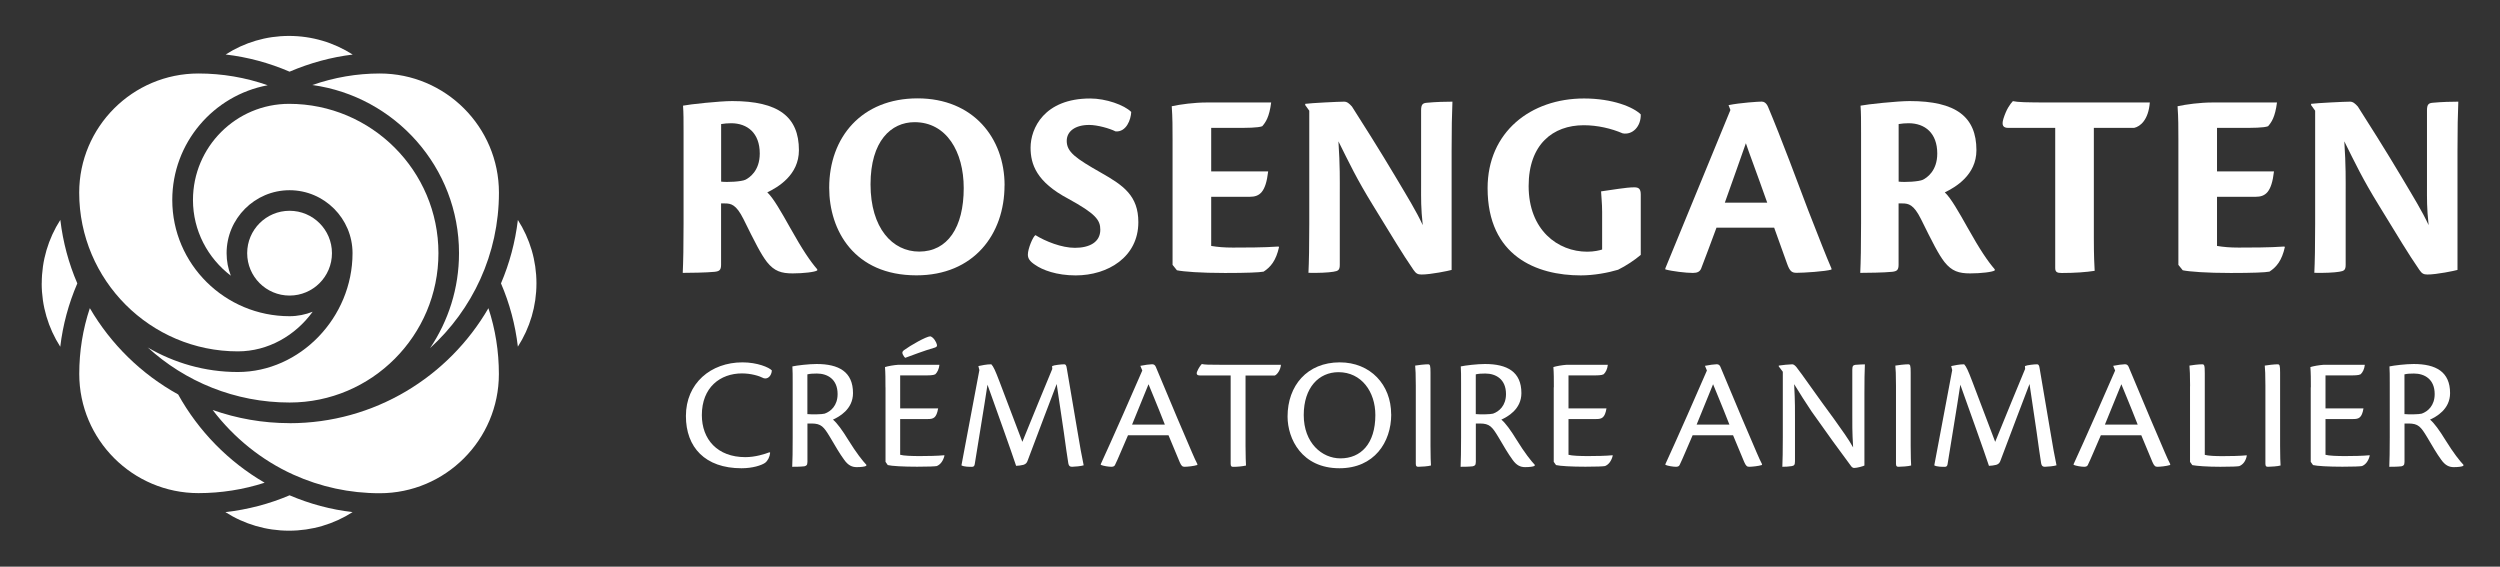 <?xml version="1.0" encoding="UTF-8"?>
<svg id="Ebene_1" data-name="Ebene 1" xmlns="http://www.w3.org/2000/svg" viewBox="0 0 425.2 96.38">
  <rect x="0" y="0" width="425.2" height="96.38" fill="#333333" stroke="none"/>
  <defs>
    <style>
      .cls-1 {
        fill: #fff;
      }
    </style>
  </defs>
  <g>
    <path class="cls-1" d="M130.99,77c-.08.74-.41,1.38-.88,1.73-.6.41-2.09.91-3.99.91-6.21,0-9.46-3.57-9.46-8.88,0-5.58,4.23-9.13,9.62-9.13,2.5,0,4.54.85,5,1.38-.08.99-.74,1.51-1.38,1.32-.8-.41-2.17-.82-3.71-.82-3.68,0-6.82,2.36-6.82,7.09,0,4.12,2.64,7.15,7.4,7.15,1.68,0,3.3-.52,4.1-.83l.11.08Z"/>
    <path class="cls-1" d="M137.32,78.62c0,.49-.17.6-.52.69-.71.08-1.7.08-2.06.08.06-1.1.08-2.72.08-5v-9.21c0-1.35,0-2.01-.05-2.86.77-.17,2.8-.41,4.12-.41,3.77,0,6.19,1.32,6.19,4.95,0,2.78-2.39,4.04-3.41,4.51.69.55,1.62,1.84,2.61,3.46,1.38,2.23,2.45,3.57,3.08,4.23l-.03.17c-.22.14-.88.22-1.62.22-.8,0-1.46-.3-2.14-1.26-.8-1.1-1.38-2.12-2.42-3.88-1.04-1.71-1.46-2.28-3.13-2.28h-.69v6.6ZM137.32,70.43c.74.08,2.53.05,2.94-.08,1.02-.36,2.2-1.35,2.2-3.33,0-2.53-1.73-3.49-3.52-3.49-.6,0-1.18.03-1.62.14v6.76Z"/>
    <path class="cls-1" d="M150.6,65.89c0-1.29,0-2.42-.08-3.46.55-.17,1.46-.33,2.28-.39h6.98c-.08.74-.36,1.29-.71,1.62-.36.19-.99.19-2.2.19h-3.77v5.61h6.46c-.28,1.62-.8,1.81-1.73,1.81h-4.73v6.08c.58.17,2.01.22,3.33.22,1.24,0,3.05-.03,4.15-.14l.06.05c-.22.91-.69,1.54-1.32,1.79-.36.06-1.38.11-3.33.11-2.34,0-4.32-.11-5-.28l-.38-.55v-12.68ZM159.34,58.61c.11.27-.08.44-.38.52-1.81.52-3.88,1.32-5,1.73-.17-.14-.3-.36-.41-.58-.14-.3-.11-.49.22-.74,1.1-.8,3.74-2.31,4.45-2.34.55.14,1.02.96,1.13,1.4Z"/>
    <path class="cls-1" d="M178.95,62.26c.33-.17,1.57-.3,2.06-.3.22,0,.36.14.44.74l1.73,10.2c.47,2.89.85,4.92,1.13,6.24-.41.14-1.54.25-1.98.25-.36,0-.55-.14-.63-.58-.25-1.51-.41-2.78-.77-5.33l-1.21-8.17c-1.02,2.69-3.05,7.97-4.92,12.98-.14.41-.3.63-.74.77-.36.08-.85.17-1.24.17-.85-2.58-3.38-9.62-4.87-13.8-.58,3.9-1.73,10.7-2.17,13.53-.05.3-.19.44-.47.44-.44,0-1.35,0-1.79-.25.52-2.78,1.87-10.01,3.05-16.2l-.17-.69c.55-.11,1.38-.3,2.2-.3.36.36.69,1.1,1.38,2.91l3.9,10.28c1.81-4.4,3.9-9.6,5.09-12.4l-.03-.49Z"/>
    <path class="cls-1" d="M191.85,74.03c-.94,2.12-1.7,4.04-2.2,5.03-.08.22-.3.33-.63.33-.47,0-1.38-.14-1.81-.33l.03-.17c1.57-3.38,6.13-13.72,7.04-15.87l-.33-.8c.63-.14,1.65-.27,2.01-.27.33,0,.52.19.63.47,1.24,2.91,3.63,8.72,4.73,11.22,1.13,2.61,1.81,4.32,2.34,5.31l-.03.14c-.58.19-1.7.3-2.17.3-.36,0-.55-.17-.82-.8-.6-1.46-1.02-2.47-1.9-4.56h-6.87ZM198.12,72.22c-1.43-3.66-2.39-5.88-2.78-6.87-.91,2.2-1.79,4.4-2.8,6.87h5.58Z"/>
    <path class="cls-1" d="M209.31,63.86h-5.25c-.41,0-.63-.19-.47-.63.27-.66.6-1.1.82-1.32.38.11,1.04.14,4.07.14h9.38c-.06.85-.63,1.65-1.04,1.82h-4.98v11.96c0,1.9.06,2.8.08,3.35-.63.14-1.46.22-2.17.22-.28,0-.44-.08-.44-.5v-15.04Z"/>
    <path class="cls-1" d="M236.62,70.48c0,4.73-2.89,9.16-8.8,9.16-6.41,0-8.83-5-8.83-8.8,0-5.25,3.33-9.21,8.88-9.21,5.2,0,8.74,3.79,8.74,8.85ZM221.74,70.59c0,4.76,3.11,7.37,6.24,7.37,3.46,0,5.94-2.47,5.94-7.37,0-3.96-2.36-7.29-6.27-7.29-3.33,0-5.91,2.61-5.91,7.29Z"/>
    <path class="cls-1" d="M240.8,65.64c0-1.84-.05-2.97-.11-3.46.38-.08,1.68-.22,2.17-.22.38,0,.44.19.44,1.43v12.43c0,1.9.05,2.8.08,3.35-.44.14-1.65.22-2.14.22-.3,0-.44-.08-.44-.52v-13.23Z"/>
    <path class="cls-1" d="M251,78.62c0,.49-.17.6-.52.69-.71.08-1.7.08-2.06.08.05-1.1.08-2.72.08-5v-9.21c0-1.35,0-2.01-.05-2.86.77-.17,2.8-.41,4.12-.41,3.77,0,6.19,1.32,6.19,4.95,0,2.78-2.39,4.04-3.41,4.51.69.55,1.62,1.84,2.61,3.46,1.38,2.23,2.45,3.57,3.08,4.23l-.03.17c-.22.14-.88.22-1.62.22-.8,0-1.46-.3-2.14-1.26-.8-1.1-1.38-2.12-2.42-3.88-1.04-1.71-1.46-2.28-3.13-2.28h-.69v6.6ZM251,70.43c.74.08,2.53.05,2.94-.08,1.02-.36,2.2-1.35,2.2-3.33,0-2.53-1.73-3.49-3.52-3.49-.61,0-1.18.03-1.62.14v6.76Z"/>
    <path class="cls-1" d="M264.28,65.89c0-1.29,0-2.42-.08-3.46.55-.17,1.46-.33,2.28-.39h6.98c-.08.74-.36,1.29-.72,1.62-.36.19-.99.19-2.2.19h-3.77v5.61h6.46c-.27,1.62-.8,1.81-1.73,1.81h-4.73v6.08c.58.17,2.01.22,3.33.22,1.24,0,3.05-.03,4.15-.14l.05.05c-.22.91-.69,1.54-1.32,1.79-.36.06-1.38.11-3.33.11-2.34,0-4.32-.11-5-.28l-.39-.55v-12.68Z"/>
    <path class="cls-1" d="M287.88,74.03c-.93,2.12-1.71,4.04-2.2,5.03-.08.22-.3.33-.63.33-.47,0-1.38-.14-1.81-.33l.03-.17c1.57-3.38,6.13-13.72,7.04-15.87l-.33-.8c.63-.14,1.65-.27,2.01-.27.33,0,.52.19.63.47,1.24,2.91,3.63,8.72,4.73,11.22,1.13,2.61,1.81,4.32,2.34,5.31l-.03.14c-.58.19-1.71.3-2.17.3-.36,0-.55-.17-.83-.8-.61-1.46-1.02-2.47-1.9-4.56h-6.87ZM294.14,72.22c-1.43-3.66-2.39-5.88-2.78-6.87-.91,2.2-1.79,4.4-2.8,6.87h5.58Z"/>
    <path class="cls-1" d="M302.53,62.32v-.14c.39-.08,1.9-.22,2.31-.22.19,0,.44.17.69.47.94,1.18,3.6,5.06,6.38,8.8,1.37,1.92,2.53,3.52,3.27,4.87-.17-2.67-.14-4.23-.14-5.61v-7.64c0-.63.17-.74.52-.8.66-.05,1.29-.08,1.62-.08-.06,1.18-.08,2.78-.08,5.06v12.15c-.19.11-1.24.41-1.73.41-.19,0-.33-.08-.49-.25-1.79-2.39-4.32-5.88-6.76-9.35-.99-1.49-1.9-2.89-2.97-4.65.17,3.19.14,4.65.14,6.05v7.07c0,.66-.17.74-.58.82-.41.08-1.07.11-1.57.11.05-1.1.08-2.69.08-5v-11.16l-.69-.91Z"/>
    <path class="cls-1" d="M322.47,65.64c0-1.84-.05-2.97-.11-3.46.38-.08,1.68-.22,2.17-.22.38,0,.44.19.44,1.43v12.43c0,1.9.05,2.8.08,3.35-.44.14-1.65.22-2.14.22-.3,0-.44-.08-.44-.52v-13.23Z"/>
    <path class="cls-1" d="M344.41,62.26c.33-.17,1.57-.3,2.06-.3.22,0,.36.14.44.74l1.73,10.2c.47,2.89.85,4.92,1.13,6.24-.41.14-1.54.25-1.98.25-.36,0-.55-.14-.63-.58-.25-1.51-.41-2.78-.77-5.33l-1.21-8.17c-1.02,2.69-3.05,7.97-4.92,12.98-.14.41-.3.63-.74.77-.36.08-.85.17-1.24.17-.85-2.58-3.38-9.62-4.87-13.8-.58,3.9-1.73,10.7-2.17,13.53-.05.3-.19.44-.47.44-.44,0-1.35,0-1.79-.25.52-2.78,1.87-10.01,3.05-16.2l-.17-.69c.55-.11,1.37-.3,2.2-.3.36.36.69,1.1,1.38,2.91l3.9,10.28c1.81-4.4,3.9-9.6,5.09-12.4l-.03-.49Z"/>
    <path class="cls-1" d="M357.31,74.03c-.93,2.12-1.71,4.04-2.2,5.03-.08.22-.3.33-.63.33-.47,0-1.38-.14-1.81-.33l.03-.17c1.57-3.38,6.13-13.72,7.04-15.87l-.33-.8c.63-.14,1.65-.27,2.01-.27.33,0,.52.19.63.47,1.24,2.91,3.63,8.72,4.73,11.22,1.13,2.61,1.81,4.32,2.34,5.31l-.03.14c-.58.19-1.71.3-2.17.3-.36,0-.55-.17-.83-.8-.61-1.46-1.02-2.47-1.9-4.56h-6.87ZM363.58,72.22c-1.43-3.66-2.39-5.88-2.78-6.87-.91,2.2-1.79,4.4-2.8,6.87h5.58Z"/>
    <path class="cls-1" d="M372.49,65.7c0-1.84-.05-2.97-.11-3.52.5-.08,1.48-.22,2.17-.22.36,0,.44.17.44,1.51v13.89c.55.17,1.84.22,3,.22,1.24,0,3-.03,4.1-.14l.05.05c-.17.88-.6,1.51-1.29,1.79-.36.06-1.26.11-3.22.11-2.23,0-4.01-.14-4.76-.28l-.39-.55v-12.87Z"/>
    <path class="cls-1" d="M385.3,65.64c0-1.84-.05-2.97-.11-3.46.38-.08,1.68-.22,2.17-.22.38,0,.44.19.44,1.43v12.43c0,1.9.05,2.8.08,3.35-.44.14-1.65.22-2.14.22-.3,0-.44-.08-.44-.52v-13.23Z"/>
    <path class="cls-1" d="M393.03,65.89c0-1.29,0-2.42-.08-3.46.55-.17,1.46-.33,2.28-.39h6.98c-.08.74-.36,1.29-.72,1.62-.36.19-.99.19-2.2.19h-3.77v5.61h6.46c-.27,1.62-.8,1.81-1.73,1.81h-4.73v6.08c.58.17,2.01.22,3.33.22,1.24,0,3.05-.03,4.15-.14l.05.05c-.22.91-.69,1.54-1.32,1.79-.36.06-1.38.11-3.33.11-2.34,0-4.32-.11-5-.28l-.39-.55v-12.68Z"/>
    <path class="cls-1" d="M408.95,78.62c0,.49-.17.6-.52.69-.71.08-1.7.08-2.06.08.05-1.1.08-2.72.08-5v-9.21c0-1.35,0-2.01-.05-2.86.77-.17,2.8-.41,4.12-.41,3.77,0,6.19,1.32,6.19,4.95,0,2.78-2.39,4.04-3.41,4.51.69.55,1.62,1.84,2.61,3.46,1.38,2.23,2.45,3.57,3.08,4.23l-.03.17c-.22.14-.88.22-1.62.22-.8,0-1.46-.3-2.14-1.26-.8-1.1-1.38-2.12-2.42-3.88-1.04-1.71-1.46-2.28-3.13-2.28h-.69v6.6ZM408.95,70.43c.74.08,2.53.05,2.94-.08,1.02-.36,2.2-1.35,2.2-3.33,0-2.53-1.73-3.49-3.52-3.49-.61,0-1.18.03-1.62.14v6.76Z"/>
  </g>
  <g>
    <path class="cls-1" d="M30.29,67.08c-6.23-3.44-11.43-8.53-15.01-14.67-1.2,3.6-1.8,7.35-1.8,11.19,0,11.18,9.09,20.27,20.27,20.27,3.85,0,7.68-.61,11.26-1.77-6.12-3.55-11.25-8.77-14.72-15.03Z"/>
    <path class="cls-1" d="M7.09,48.19c0,3.87,1.11,7.58,3.16,10.78.44-3.7,1.41-7.31,2.9-10.77-1.46-3.38-2.44-7.01-2.89-10.8-2.05,3.2-3.16,6.91-3.16,10.79Z"/>
    <path class="cls-1" d="M40.46,59.76c5.13,0,9.77-2.68,12.72-6.74-1.22.48-2.54.76-3.93.76-11,0-19.95-8.87-19.95-19.77,0-9.71,7.01-17.8,16.23-19.51-3.77-1.32-7.72-2-11.79-2-11.18,0-20.27,9.09-20.27,20.27,0,14.88,12.11,26.99,26.99,26.99Z"/>
    <path class="cls-1" d="M59.99,9.28c-3.21-2.05-6.93-3.17-10.83-3.17s-7.58,1.11-10.78,3.16c3.75.44,7.39,1.42,10.87,2.92,3.5-1.49,7.09-2.47,10.74-2.91Z"/>
    <circle class="cls-1" cx="49.25" cy="43.06" r="7.21"/>
    <path class="cls-1" d="M25.09,59.06c6.37,5.83,14.86,9.4,24.17,9.4,13.96,0,25.31-11.39,25.31-25.4s-11.39-25.4-25.4-25.4c-9.02,0-16.35,7.33-16.35,16.35,0,5.24,2.53,9.9,6.44,12.88-.46-1.19-.72-2.48-.72-3.83,0-5.91,4.81-10.71,10.71-10.71s10.71,4.81,10.71,10.71c0,10.95-8.93,20.21-19.51,20.21-5.61,0-10.85-1.55-15.37-4.2Z"/>
    <path class="cls-1" d="M64.58,12.5c-3.88,0-7.72.66-11.46,1.96,14.07,1.94,24.95,14.01,24.95,28.6,0,5.98-1.82,11.53-4.92,16.14,7.19-6.53,11.71-15.96,11.71-26.43,0-11.18-9.09-20.27-20.27-20.27Z"/>
    <path class="cls-1" d="M85.2,48.18c1.48,3.44,2.44,7.05,2.88,10.78,2.05-3.2,3.16-6.9,3.16-10.77s-1.11-7.58-3.16-10.78c-.45,3.78-1.43,7.4-2.87,10.78Z"/>
    <path class="cls-1" d="M38.35,87.11c3.2,2.04,6.92,3.15,10.81,3.15s7.61-1.11,10.81-3.16c-3.69-.43-7.28-1.39-10.72-2.86-3.42,1.46-7.11,2.43-10.9,2.86Z"/>
    <path class="cls-1" d="M49.25,71.97c-4.58,0-8.98-.8-13.08-2.24,3.6,4.73,8.32,8.55,13.71,10.99h0c4.65,2.1,9.59,3.17,14.7,3.17,11.18,0,20.27-9.09,20.27-20.27,0-3.87-.6-7.62-1.78-11.2-6.78,11.68-19.4,19.56-33.82,19.56Z"/>
  </g>
  <g>
    <path class="cls-1" d="M122.64,45.04c0,.92-.32,1.1-1.1,1.19-1.33.14-4.36.18-5.42.18.09-1.84.14-4.55.14-8.41v-15.39c0-2.25,0-3.35-.09-4.64,1.1-.23,6.25-.78,8.36-.78,7.86,0,11.35,2.66,11.35,8.36,0,4.23-3.58,6.3-5.38,7.17,1.01.92,2.39,3.35,3.86,5.97,2.16,3.86,3.45,5.74,4.64,7.12v.18c-.37.28-2.34.51-4.18.51-1.93,0-3.12-.37-4.37-1.93-1.01-1.29-2.07-3.4-4-7.31-1.24-2.48-2.11-2.66-3.17-2.66h-.64v10.43ZM122.64,30.89c1.06.14,3.49,0,4.14-.32.64-.32,2.44-1.47,2.44-4.46,0-3.49-2.11-5.15-4.87-5.15-.55,0-1.19.05-1.7.14v9.79Z"/>
    <path class="cls-1" d="M170.85,31.53c0,8.32-5.24,15.3-14.98,15.3-10.61,0-14.84-7.67-14.84-14.89,0-8.64,5.56-15.21,15.03-15.21s14.8,6.75,14.8,14.8ZM148.06,31.35c0,7.44,3.72,11.44,8.27,11.44,4.82,0,7.58-4.09,7.58-10.8,0-6.2-2.94-11.21-8.36-11.21-4,0-7.49,3.22-7.49,10.57Z"/>
    <path class="cls-1" d="M192.4,19.04c-.05,1.29-.83,3.45-2.66,3.31-1.01-.51-3.08-1.1-4.5-1.1-2.39,0-3.81,1.1-3.81,2.71,0,1.88,1.47,2.94,5.84,5.42,3.81,2.16,6.34,3.91,6.34,8.41,0,5.93-5.19,9.05-10.66,9.05-3.26,0-5.65-.92-6.89-1.79-.92-.6-1.24-1.1-1.24-1.75,0-1.01.87-3.08,1.29-3.31,1.7,1.06,4.46,2.16,6.71,2.16,2.48,0,4.32-.96,4.32-3.08,0-1.65-.78-2.71-5.47-5.28-5.38-2.85-6.39-5.84-6.39-8.68,0-3.26,2.3-8.36,10.15-8.36,2.66,0,5.79,1.1,6.98,2.3Z"/>
    <path class="cls-1" d="M199.43,23.86c0-2.21,0-3.77-.14-5.79,1.47-.32,3.81-.64,5.97-.64h10.94c-.32,2.53-.96,3.4-1.52,4.04-.74.28-2.57.28-4.59.28h-4.09v7.4h9.69c-.41,3.58-1.47,4.32-3.12,4.32h-6.57v8.36c1.1.18,2.16.28,3.68.28,1.79,0,5.33,0,7.77-.18l.09.09c-.51,2.3-1.42,3.4-2.62,4.18-.69.14-2.89.23-6.57.23-4.18,0-7.08-.23-8.18-.46l-.74-.92v-21.18Z"/>
    <path class="cls-1" d="M221.99,17.89v-.23c1.01-.14,5.7-.37,6.62-.37.51,0,.87.32,1.33.83,1.42,2.21,4.82,7.58,7.49,12.08,1.93,3.26,3.45,5.7,4.55,8.09-.32-2.99-.28-4.37-.28-6.71v-12.82c0-1.06.32-1.24,1.06-1.29,1.47-.14,3.17-.18,4.27-.18-.09,1.98-.14,4.64-.14,8.45v20.17c-.46.14-3.54.78-5.1.78-.69,0-.96-.18-1.38-.78-2.02-2.94-3.45-5.38-6.89-10.98-2.8-4.55-4-7.12-5.88-10.89.28,4.23.23,6.57.23,8.91v12.08c0,.92-.28,1.06-1.1,1.19-.83.14-2.62.23-4.23.18.09-1.84.14-4.5.14-8.36v-19.21l-.69-.96Z"/>
    <path class="cls-1" d="M272.49,36.04c0-1.56-.14-2.44-.18-3.49,1.75-.23,4.23-.69,5.65-.69.78,0,1.1.28,1.1,1.24v10.25c-1.01.87-2.53,1.88-3.86,2.53-1.7.51-4.09.96-6.34.96-7.49,0-15.85-3.26-15.85-14.84,0-9.56,7.35-15.25,16.4-15.25,4.87,0,8.41,1.47,9.65,2.71.05,2.07-1.42,3.54-3.08,3.22-1.93-.83-4.27-1.38-6.62-1.38-5.24,0-9.37,3.26-9.37,10.34,0,7.49,4.96,11.17,9.97,11.17,1.15,0,2.11-.23,2.53-.37v-6.39Z"/>
    <path class="cls-1" d="M291.93,38.75c-.83,2.21-2.07,5.61-2.62,6.98-.23.46-.6.69-1.38.69-1.19,0-3.54-.28-4.69-.6v-.18c2.3-5.61,9.24-22.47,11.07-26.93l-.32-.83c2.02-.41,5.15-.6,5.65-.6.37,0,.78.23,1.06.87,2.16,5.1,5.38,13.74,6.85,17.64,1.93,4.92,3.03,7.77,3.95,9.88v.18c-1.06.32-4.73.55-5.93.55-.78,0-1.15-.23-1.61-1.52-.83-2.3-1.42-4-2.21-6.16h-9.83ZM300.57,34.47c-1.93-5.47-3.17-8.68-3.63-10.11-.96,2.71-2.21,6.3-3.58,10.11h7.21Z"/>
    <path class="cls-1" d="M322.91,45.04c0,.92-.32,1.1-1.1,1.19-1.33.14-4.36.18-5.42.18.09-1.84.14-4.55.14-8.41v-15.39c0-2.25,0-3.35-.09-4.64,1.1-.23,6.25-.78,8.36-.78,7.86,0,11.35,2.66,11.35,8.36,0,4.23-3.58,6.3-5.38,7.17,1.01.92,2.39,3.35,3.86,5.97,2.16,3.86,3.45,5.74,4.64,7.12v.18c-.37.28-2.34.51-4.18.51-1.93,0-3.12-.37-4.37-1.93-1.01-1.29-2.07-3.4-4-7.31-1.24-2.48-2.11-2.66-3.17-2.66h-.64v10.43ZM322.91,30.89c1.06.14,3.49,0,4.14-.32.64-.32,2.44-1.47,2.44-4.46,0-3.49-2.11-5.15-4.87-5.15-.55,0-1.19.05-1.7.14v9.79Z"/>
    <path class="cls-1" d="M349.57,21.75h-8c-.83,0-1.19-.37-.83-1.56.51-1.61,1.1-2.44,1.61-2.99.83.18,2.11.23,6.52.23h16.77c-.23,2.94-1.61,4.09-2.67,4.32h-6.85v18.7c0,3.17.09,4.69.14,5.61-1.42.23-3.4.37-5.61.37-.74,0-1.1-.14-1.1-.83v-23.85Z"/>
    <path class="cls-1" d="M370.5,23.86c0-2.21,0-3.77-.14-5.79,1.47-.32,3.81-.64,5.97-.64h10.94c-.32,2.53-.96,3.4-1.52,4.04-.74.28-2.57.28-4.59.28h-4.09v7.4h9.69c-.41,3.58-1.47,4.32-3.12,4.32h-6.57v8.36c1.1.18,2.16.28,3.68.28,1.79,0,5.33,0,7.77-.18l.09.09c-.51,2.3-1.42,3.4-2.62,4.18-.69.14-2.89.23-6.57.23-4.18,0-7.08-.23-8.18-.46l-.74-.92v-21.18Z"/>
    <path class="cls-1" d="M393.07,17.89v-.23c1.01-.14,5.7-.37,6.62-.37.51,0,.87.32,1.33.83,1.42,2.21,4.82,7.58,7.49,12.08,1.93,3.26,3.45,5.7,4.55,8.09-.32-2.99-.28-4.37-.28-6.71v-12.82c0-1.06.32-1.24,1.06-1.29,1.47-.14,3.17-.18,4.27-.18-.09,1.98-.14,4.64-.14,8.45v20.17c-.46.14-3.54.78-5.1.78-.69,0-.96-.18-1.38-.78-2.02-2.94-3.45-5.38-6.89-10.98-2.8-4.55-4-7.12-5.88-10.89.28,4.23.23,6.57.23,8.91v12.08c0,.92-.28,1.06-1.1,1.19-.83.14-2.62.23-4.23.18.09-1.84.14-4.5.14-8.36v-19.21l-.69-.96Z"/>
  </g>
</svg>